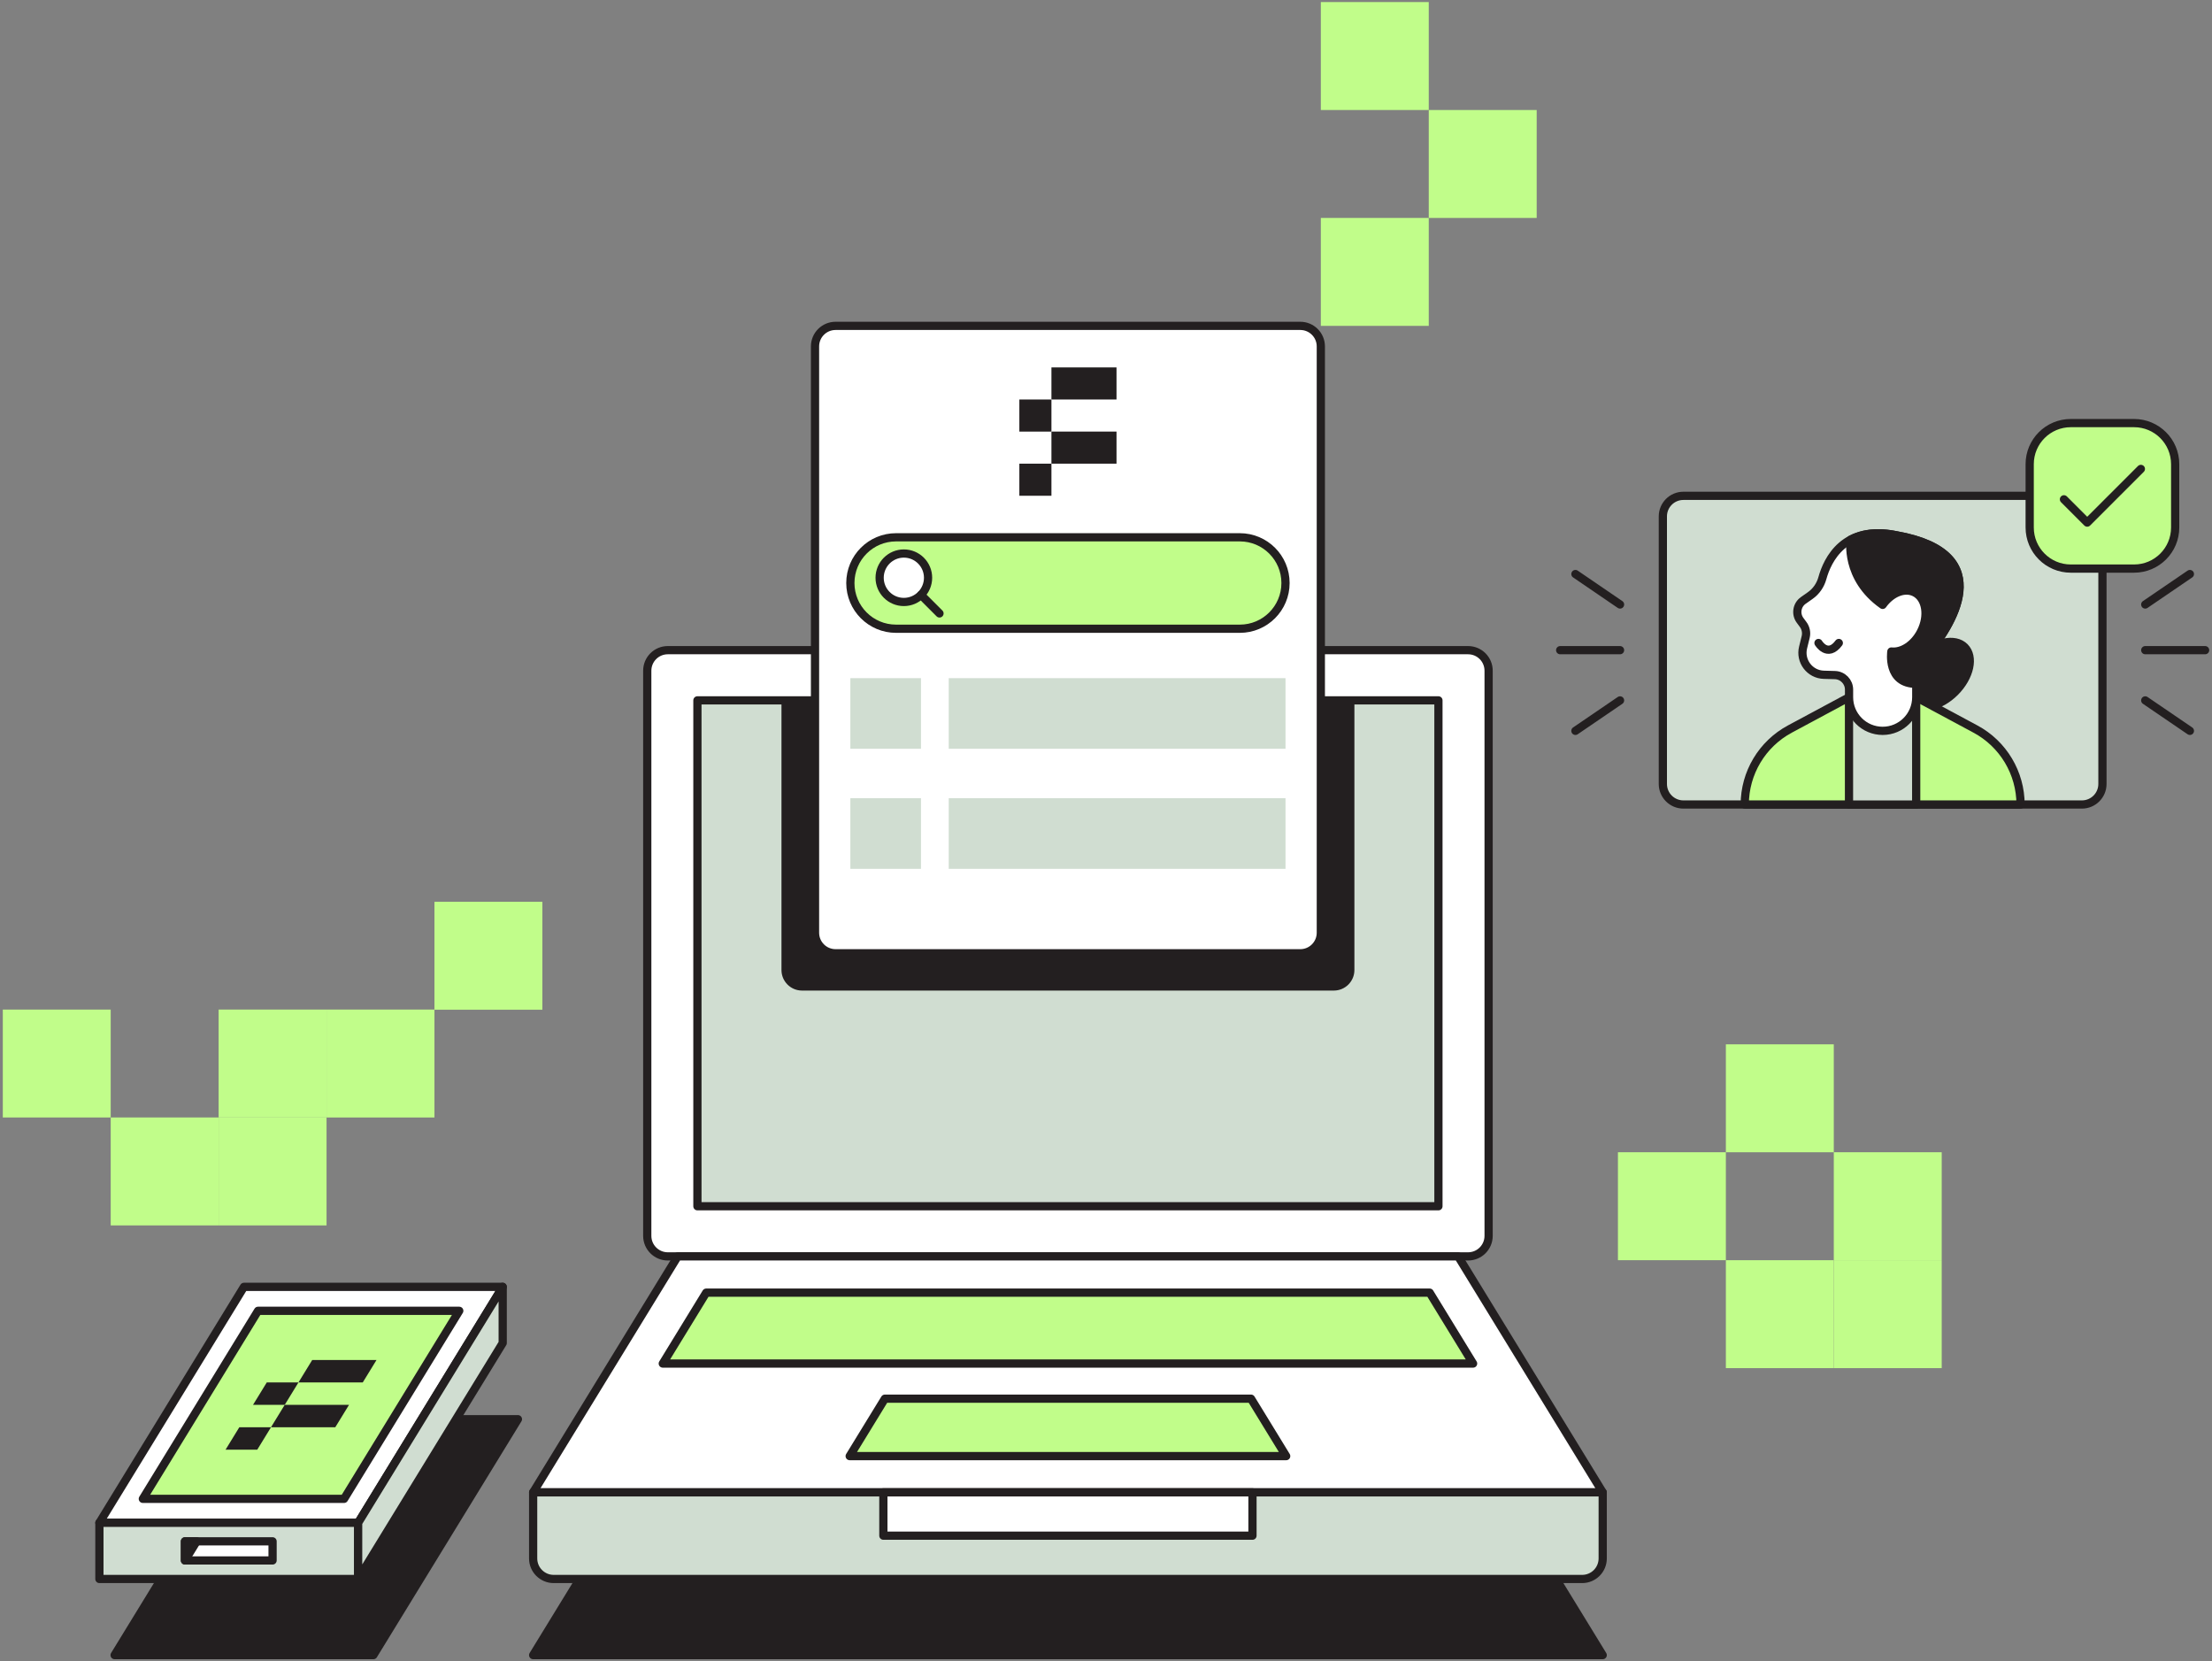 <svg width="534" height="401" viewBox="0 0 534 401" fill="none" xmlns="http://www.w3.org/2000/svg">
<rect x="0" y="0" width="534" height="401" fill="#808080" stroke="none"/>
<g clip-path="url(#clip0_439_18855)">
<path d="M370.972 26.554H344.918V52.609H370.972V26.554Z" fill="#C1FD8A"/>
<path d="M344.918 0.5H318.863V26.554H344.918V0.5Z" fill="#C1FD8A"/>
<path d="M344.918 52.603H318.863V78.658H344.918V52.603Z" fill="#C1FD8A"/>
<path d="M78.832 243.683H52.777V269.737H78.832V243.683Z" fill="#C1FD8A"/>
<path d="M26.726 243.683H0.672V269.737H26.726V243.683Z" fill="#C1FD8A"/>
<path d="M78.832 269.732H52.777V295.786H78.832V269.732Z" fill="#C1FD8A"/>
<path d="M52.781 269.732H26.727V295.786H52.781V269.732Z" fill="#C1FD8A"/>
<path d="M104.883 243.683H78.828V269.737H104.883V243.683Z" fill="#C1FD8A"/>
<path d="M130.937 217.673H104.883V243.727H130.937V217.673Z" fill="#C1FD8A"/>
<path d="M468.75 278.127H442.695V304.182H468.75V278.127Z" fill="#C1FD8A"/>
<path d="M416.64 278.127H390.586V304.182H416.64V278.127Z" fill="#C1FD8A"/>
<path d="M468.75 304.182H442.695V330.236H468.75V304.182Z" fill="#C1FD8A"/>
<path d="M442.695 304.182H416.641V330.236H442.695V304.182Z" fill="#C1FD8A"/>
<path d="M442.695 252.078H416.641V278.133H442.695V252.078Z" fill="#C1FD8A"/>
<path d="M163.603 342.56L128.707 399.508H386.91L352.014 342.56H163.603Z" fill="#231F20" stroke="#231F20" stroke-width="1.984" stroke-linecap="round" stroke-linejoin="round"/>
<path d="M354.409 156.936H161.213C158.474 156.936 156.254 159.156 156.254 161.895V298.306C156.254 301.044 158.474 303.265 161.213 303.265H354.409C357.148 303.265 359.368 301.044 359.368 298.306V161.895C359.368 159.156 357.148 156.936 354.409 156.936Z" fill="white" stroke="#231F20" stroke-width="1.984" stroke-linecap="round" stroke-linejoin="round"/>
<path d="M347.253 169.05H168.363V291.16H347.253V169.05Z" fill="#D0DDD1" stroke="#231F20" stroke-width="1.984" stroke-linecap="round" stroke-linejoin="round"/>
<path d="M188.656 169.05H326.967V234.142C326.967 236.879 324.745 239.101 322.008 239.101H193.615C190.878 239.101 188.656 236.879 188.656 234.142V169.05Z" fill="#231F20"/>
<path d="M313.905 78.658H201.713C198.974 78.658 196.754 80.878 196.754 83.617V225.141C196.754 227.88 198.974 230.1 201.713 230.1H313.905C316.643 230.1 318.863 227.88 318.863 225.141V83.617C318.863 80.878 316.643 78.658 313.905 78.658Z" fill="white" stroke="#231F20" stroke-width="1.984" stroke-linecap="round" stroke-linejoin="round"/>
<path d="M299.302 129.691H216.319C210.225 129.691 205.285 134.631 205.285 140.725V140.73C205.285 146.823 210.225 151.763 216.319 151.763H299.302C305.396 151.763 310.336 146.823 310.336 140.73V140.725C310.336 134.631 305.396 129.691 299.302 129.691Z" fill="#C1FD8A" stroke="#231F20" stroke-width="1.984" stroke-linecap="round" stroke-linejoin="round"/>
<path d="M163.603 303.265L128.707 360.218H386.91L352.014 303.265H163.603Z" fill="white" stroke="#231F20" stroke-width="1.984" stroke-linecap="round" stroke-linejoin="round"/>
<path d="M128.707 360.218H386.91V376.171C386.91 378.909 384.689 381.13 381.951 381.13H133.666C130.929 381.13 128.707 378.909 128.707 376.171V360.218Z" fill="#D0DDD1" stroke="#231F20" stroke-width="1.984" stroke-linecap="round" stroke-linejoin="round"/>
<path d="M27.668 399.508L62.564 342.56H125.032L90.136 399.508H27.668Z" fill="#231F20" stroke="#231F20" stroke-width="1.984" stroke-linecap="round" stroke-linejoin="round"/>
<path d="M302.362 360.218H213.254V370.677H302.362V360.218Z" fill="white" stroke="#231F20" stroke-width="1.984" stroke-linecap="round" stroke-linejoin="round"/>
<path d="M253.828 96.432H246.082V104.178H253.828V96.432Z" fill="#231F20"/>
<path d="M269.538 88.686H253.828V96.431H269.538V88.686Z" fill="#231F20"/>
<path d="M253.828 111.918H246.082V119.664H253.828V111.918Z" fill="#231F20"/>
<path d="M269.538 104.172H253.828V111.918H269.538V104.172Z" fill="#231F20"/>
<path d="M355.621 329.131L345.133 312.012H170.488L160 329.131H355.621Z" fill="#C1FD8A" stroke="#231F20" stroke-width="1.984" stroke-linecap="round" stroke-linejoin="round"/>
<path d="M205.121 351.471H310.499L302.009 337.61H213.616L205.121 351.471Z" fill="#C1FD8A" stroke="#231F20" stroke-width="1.984" stroke-linecap="round" stroke-linejoin="round"/>
<path d="M218.198 145.302C221.427 145.302 224.045 142.684 224.045 139.455C224.045 136.226 221.427 133.608 218.198 133.608C214.969 133.608 212.352 136.226 212.352 139.455C212.352 142.684 214.969 145.302 218.198 145.302Z" fill="white" stroke="#231F20" stroke-width="1.984" stroke-linecap="round" stroke-linejoin="round"/>
<path d="M222.332 143.591L226.805 148.069" stroke="#231F20" stroke-width="1.984" stroke-linecap="round" stroke-linejoin="round"/>
<path d="M222.334 163.69H205.285V180.739H222.334V163.69Z" fill="#D0DDD1"/>
<path d="M310.337 163.69H229.035V180.739H310.337V163.69Z" fill="#D0DDD1"/>
<path d="M222.334 192.67H205.285V209.719H222.334V192.67Z" fill="#D0DDD1"/>
<path d="M310.337 192.67H229.035V209.719H310.337V192.67Z" fill="#D0DDD1"/>
<path d="M23.996 367.568L58.892 310.619H121.36L86.464 367.568H23.996Z" fill="white" stroke="#231F20" stroke-width="1.984" stroke-linecap="round" stroke-linejoin="round"/>
<path d="M34.48 361.786L62.29 316.401H110.873L83.063 361.786H34.48Z" fill="#C1FD8A" stroke="#231F20" stroke-width="1.984" stroke-linecap="round" stroke-linejoin="round"/>
<path d="M68.738 339.093H61.086C62.41 336.931 63.075 335.845 64.403 333.683H72.055C70.731 335.845 70.067 336.931 68.738 339.093Z" fill="#231F20"/>
<path d="M87.576 333.683H72.055C73.379 331.521 74.043 330.435 75.372 328.272H90.894C89.57 330.435 88.905 331.521 87.576 333.683Z" fill="#231F20"/>
<path d="M62.109 349.913H54.457C55.781 347.751 56.446 346.665 57.775 344.503H65.426C64.102 346.665 63.438 347.751 62.109 349.913Z" fill="#231F20"/>
<path d="M80.943 344.503H65.422C66.746 342.341 67.41 341.255 68.739 339.093H84.261C82.937 341.255 82.272 342.341 80.943 344.503Z" fill="#231F20"/>
<path d="M86.464 367.567H23.996V381.13H86.464V367.567Z" fill="#D0DDD1" stroke="#231F20" stroke-width="1.984" stroke-linecap="round" stroke-linejoin="round"/>
<path d="M65.803 372.041H44.648V376.657H65.803V372.041Z" fill="white" stroke="#231F20" stroke-width="1.984" stroke-linecap="round" stroke-linejoin="round"/>
<path d="M86.461 381.131V367.568L121.357 310.619V324.182L86.461 381.131Z" fill="#D0DDD1" stroke="#231F20" stroke-width="1.984" stroke-linecap="round" stroke-linejoin="round"/>
<path d="M44.648 376.657L47.48 372.041H44.648V376.657Z" fill="#231F20" stroke="#231F20" stroke-width="1.984" stroke-linecap="round" stroke-linejoin="round"/>
<path d="M502.593 119.684H406.389C403.65 119.684 401.43 121.904 401.43 124.643V189.229C401.43 191.967 403.65 194.188 406.389 194.188H502.593C505.331 194.188 507.552 191.967 507.552 189.229V124.643C507.552 121.904 505.331 119.684 502.593 119.684Z" fill="#D0DDD1" stroke="#231F20" stroke-width="1.984" stroke-linecap="round" stroke-linejoin="round"/>
<path d="M471.953 167.025C475.586 163.392 476.628 158.544 474.281 156.196C471.934 153.849 467.086 154.892 463.453 158.525C459.82 162.158 458.778 167.006 461.125 169.353C463.472 171.7 468.32 170.658 471.953 167.025Z" fill="#231F20" stroke="#231F20" stroke-width="1.984" stroke-linecap="round" stroke-linejoin="round"/>
<path d="M487.782 194.192C487.782 186.575 483.597 179.573 476.887 175.973L462.61 168.307H446.375L432.098 175.973C425.388 179.578 421.203 186.575 421.203 194.192H487.787H487.782Z" fill="#C1FD8A" stroke="#231F20" stroke-width="1.984" stroke-linecap="round" stroke-linejoin="round"/>
<path d="M462.588 168.302H446.367V194.193H462.588V168.302Z" fill="#D0DDD1" stroke="#231F20" stroke-width="1.984" stroke-linecap="round" stroke-linejoin="round"/>
<path d="M462.593 165.054C462.593 162.569 463.461 160.159 465.063 158.255C470.825 151.392 482.866 133.659 457.828 129.205C445.202 126.602 441.166 135.126 439.941 139.555C439.47 141.251 438.448 142.743 437.005 143.755L435.339 144.925C433.777 146.021 433.42 148.193 434.555 149.731L435.309 150.752C435.944 151.615 436.162 152.716 435.909 153.752L435.284 156.291C434.476 159.584 436.911 162.788 440.303 162.877L442.966 162.951C444.865 163.001 446.378 164.558 446.378 166.457V168.297C446.378 172.775 450.008 176.41 454.49 176.41C458.968 176.41 462.603 172.78 462.603 168.297V165.054H462.593Z" fill="white" stroke="#231F20" stroke-width="1.984" stroke-linecap="round" stroke-linejoin="round"/>
<path d="M457.824 129.21C452.979 128.213 449.404 128.853 446.761 130.271C446.746 130.356 445.318 139.535 454.492 146.006C456.579 143.095 459.823 141.771 462.248 143.021C465.015 144.449 465.669 148.694 463.705 152.507C462.069 155.686 459.133 157.546 456.594 157.258C456.594 157.258 455.424 165.058 462.595 165.058C462.595 162.574 463.463 160.164 465.064 158.26C470.827 151.397 482.867 133.663 457.829 129.21H457.824Z" fill="#231F20" stroke="#231F20" stroke-width="1.984" stroke-linecap="round" stroke-linejoin="round"/>
<path d="M439 155.2C439 155.2 441.197 158.865 443.909 155.2" stroke="#231F20" stroke-width="1.984" stroke-linecap="round" stroke-linejoin="round"/>
<path d="M517.883 156.936H532.338" stroke="#231F20" stroke-width="1.984" stroke-linecap="round" stroke-linejoin="round"/>
<path d="M517.883 145.912L528.664 138.558" stroke="#231F20" stroke-width="1.984" stroke-linecap="round" stroke-linejoin="round"/>
<path d="M517.883 169.061L528.664 176.41" stroke="#231F20" stroke-width="1.984" stroke-linecap="round" stroke-linejoin="round"/>
<path d="M391.096 156.936H376.641" stroke="#231F20" stroke-width="1.984" stroke-linecap="round" stroke-linejoin="round"/>
<path d="M391.096 145.912L380.32 138.558" stroke="#231F20" stroke-width="1.984" stroke-linecap="round" stroke-linejoin="round"/>
<path d="M391.096 169.061L380.32 176.41" stroke="#231F20" stroke-width="1.984" stroke-linecap="round" stroke-linejoin="round"/>
<path d="M515.19 102.125H499.906C494.429 102.125 489.988 106.565 489.988 112.042V127.326C489.988 132.803 494.429 137.244 499.906 137.244H515.19C520.667 137.244 525.108 132.803 525.108 127.326V112.042C525.108 106.565 520.667 102.125 515.19 102.125Z" fill="#C1FD8A" stroke="#231F20" stroke-width="1.984" stroke-linecap="round" stroke-linejoin="round"/>
<path d="M498.258 120.522L503.876 126.141L516.829 113.188" stroke="#231F20" stroke-width="1.984" stroke-linecap="round" stroke-linejoin="round"/>
</g>
<defs>
<clipPath id="clip0_439_18855">
<rect width="532.652" height="400" fill="white" transform="translate(0.676 0.5)"/>
</clipPath>
</defs>
</svg>
